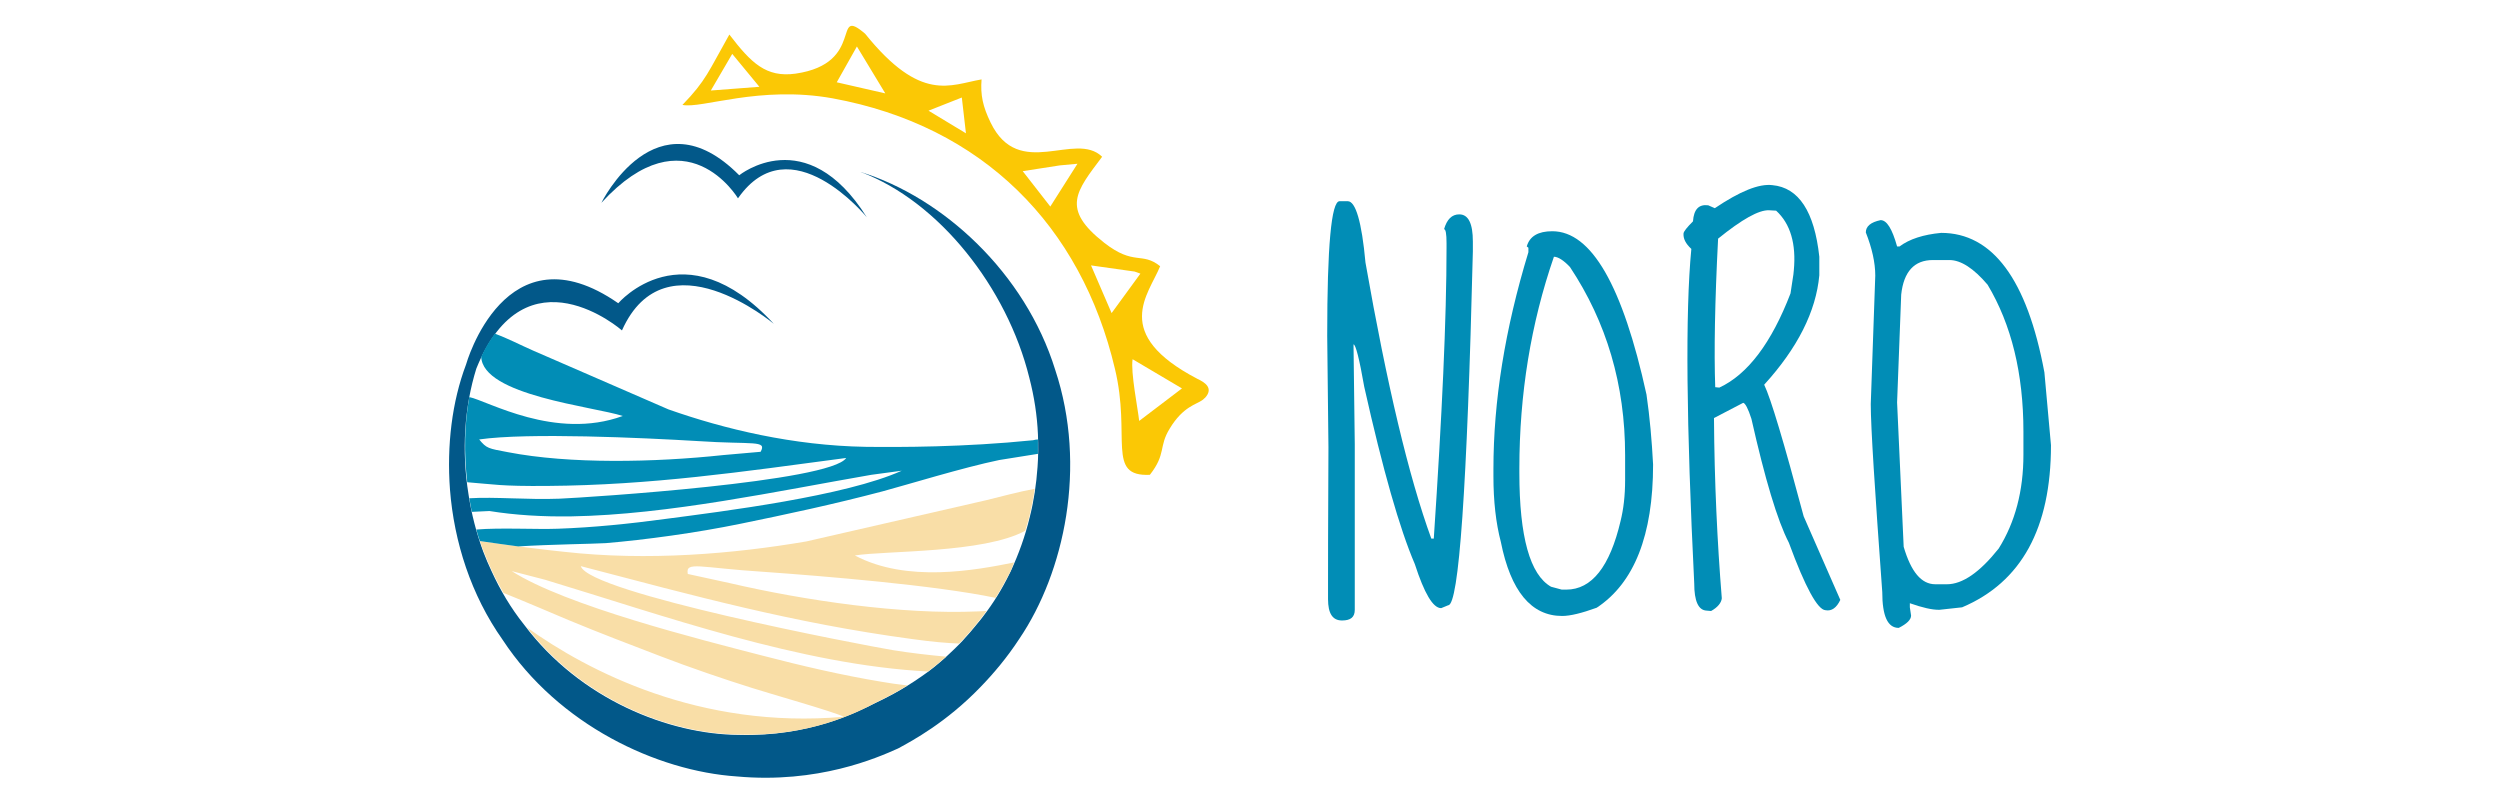 <?xml version="1.0" encoding="utf-8"?>
<!-- Generator: Adobe Illustrator 15.0.0, SVG Export Plug-In . SVG Version: 6.00 Build 0)  -->
<!DOCTYPE svg PUBLIC "-//W3C//DTD SVG 1.0//EN" "http://www.w3.org/TR/2001/REC-SVG-20010904/DTD/svg10.dtd">
<svg version="1.0" id="Warstwa_1" xmlns="http://www.w3.org/2000/svg" xmlns:xlink="http://www.w3.org/1999/xlink" x="0px" y="0px"
	 width="350px" height="112.5px" viewBox="0 0 350 112.5" enable-background="new 0 0 350 112.5" xml:space="preserve">
<g>
	<path fill="#018DB6" d="M188.689,28.169c1.094,0,1.957,2.879,2.477,8.583c2.995,17.052,6.049,29.955,9.218,38.651h0.346
		c1.151-17.222,1.785-30.761,1.785-40.726v-0.634c0-1.327-0.117-1.958-0.346-1.958c0.402-1.381,1.095-2.075,2.13-2.075
		c1.268,0,1.902,1.268,1.902,3.803v1.381c-0.807,33.068-1.959,49.542-3.456,49.542l-0.979,0.403c-1.153,0-2.364-2.075-3.688-6.163
		c-2.131-4.955-4.492-13.249-7.085-24.829c-0.692-3.976-1.21-5.934-1.497-5.934v0.346l0.172,13.65c0,10.657,0,17.342,0,20.109v3.052
		c0,1.034-0.576,1.496-1.785,1.496c-1.326,0-1.959-0.979-1.959-2.996v-1.955c0-2.132,0-8.588,0.058-19.302l-0.173-15.608
		c0-12.559,0.577-18.837,1.728-18.837H188.689z"/>
	<path fill="#018DB6" d="M217.318,32.373c5.474,0,9.85,7.603,13.192,22.868c0.461,3.171,0.748,6.452,0.922,9.794
		c0,9.906-2.65,16.591-7.894,20.047c-2.072,0.75-3.686,1.154-4.838,1.154c-4.319,0-7.199-3.456-8.583-10.373
		c-0.692-2.649-1.037-5.702-1.037-9.214v-0.979c0-9.509,1.613-19.586,4.896-30.361v-0.633l-0.23-0.173
		C214.149,33.063,215.36,32.373,217.318,32.373z M217.549,35.944c-3.226,9.333-4.839,19.241-4.839,29.665v0.58
		c0,8.985,1.498,14.283,4.436,15.954l1.498,0.403h0.634c3.572,0,6.106-3.224,7.605-9.617c0.401-1.614,0.633-3.519,0.633-5.706
		v-3.513c0-9.852-2.594-18.609-7.721-26.328C218.932,36.462,218.126,35.944,217.549,35.944z"/>
	<path fill="#018DB6" d="M248.139,25.921c3.684,0.344,5.875,3.687,6.565,10.023v2.592c-0.46,5.07-3.052,10.197-7.719,15.323
		c0.922,1.899,2.766,8.065,5.53,18.434l5.128,11.693c-0.518,1.096-1.211,1.613-2.076,1.442c-1.094-0.058-2.82-3.172-5.126-9.447
		c-1.613-3.114-3.343-8.929-5.241-17.341c-0.46-1.438-0.863-2.188-1.152-2.245l-4.09,2.131c0.059,8.929,0.459,17.337,1.094,25.23
		c-0.057,0.633-0.573,1.269-1.498,1.785l-0.634-0.056c-1.151-0.058-1.727-1.325-1.727-3.804
		c-1.095-22.235-1.269-37.849-0.405-46.834c-0.806-0.748-1.151-1.439-1.093-2.188c0.059-0.287,0.46-0.807,1.323-1.671
		c0.116-1.668,0.808-2.416,2.132-2.246l0.923,0.404C243.587,26.785,246.235,25.691,248.139,25.921z M240.534,33.409
		c-0.461,8.93-0.576,15.842-0.402,20.797l0.573,0.058c3.977-1.844,7.315-6.28,9.967-13.192l0.403-2.648l0.059-0.58
		c0.345-3.685-0.462-6.508-2.477-8.351l-0.98-0.056C246.235,29.376,243.877,30.704,240.534,33.409z"/>
	<path fill="#018DB6" d="M263.287,30.818c0.864,0,1.614,1.21,2.306,3.686h0.343c1.384-1.038,3.344-1.668,5.82-1.901
		c7.202,0,12.039,6.507,14.46,19.529l0.921,10.197c0,11.636-4.148,19.183-12.442,22.696l-3.17,0.346h-0.115
		c-0.921,0-2.246-0.289-4.031-0.92v0.574l0.172,1.153c0,0.574-0.574,1.148-1.728,1.727c-1.555,0-2.305-1.669-2.305-5.012
		c-1.037-14.288-1.611-23.043-1.611-26.328l0.631-17.973c0-1.841-0.46-3.859-1.323-6.048
		C261.214,31.682,261.906,31.105,263.287,30.818z M265.593,56.335l0.922,20.22c1.035,3.514,2.477,5.241,4.434,5.241h1.614
		c2.188,0,4.607-1.672,7.259-5.009c2.303-3.688,3.457-8.065,3.457-13.134v-3.229c0-8.121-1.672-14.977-5.015-20.564
		c-1.957-2.302-3.745-3.455-5.356-3.455h-2.305c-2.592,0-4.088,1.614-4.435,4.838L265.593,56.335z"/>
	<g>
		<path fill="#FBC805" d="M167.663,53.054c-12.154-6.338-6.854-11.811-5.242-15.785c-2.592-2.075-3.629,0-7.834-3.285
			c-6.106-4.78-3.917-7.199-0.288-12.039c-3.802-3.685-11.637,3.399-15.611-4.78c-1.094-2.245-1.44-3.859-1.268-6.048
			c-4.378,0.748-8.467,3.342-16.301-6.394c-4.724-4.033,0.172,4.146-9.735,5.587c-4.148,0.575-6.222-1.498-9.274-5.473
			c-2.938,5.184-3.226,6.395-6.568,9.851c2.65,0.576,10.772-2.763,21.026-0.921c21.026,3.86,34.794,17.859,39.517,37.846
			c2.305,9.563-1.267,15.15,4.897,14.861c2.303-2.935,1.209-3.916,2.765-6.451c1.901-3.167,3.801-3.399,4.608-4.031
			c0.115-0.056,0.23-0.232,0.345-0.289C169.968,54.321,168.643,53.514,167.663,53.054z M99.517,12.672l2.995-5.127l3.801,4.607
			L99.517,12.672z M117.145,11.521l2.822-5.014l3.975,6.568L117.145,11.521z M129.99,15.495l4.665-1.842l0.577,5.01L129.99,15.495z
			 M143.181,23.963l5.186-0.807l2.477-0.23l-3.802,5.991L143.181,23.963z M155.625,43.834l-2.881-6.678l6.106,0.863l0.806,0.288
			L155.625,43.834z M159.484,58.931c-0.173-1.671-1.209-6.798-0.922-8.642l6.913,4.089L159.484,58.931z"/>
		<path fill="#025889" d="M84.193,28.396c0,0,7.662-15.608,19.298-3.859c0,0,9.39-7.603,17.857,5.876
			c0,0-10.714-13.136-18.031-2.648C103.318,27.766,96.003,15.495,84.193,28.396"/>
		<path fill="#025889" d="M147.732,51.786c-4.205-13.595-15.726-24.137-27.247-27.708c10.944,4.091,20.508,16.187,23.618,28.803
			c0.69,2.65,1.094,5.3,1.209,7.949c0.058,1.557,0.058,3.052-0.057,4.552c-0.173,2.422-0.519,4.78-1.095,7.026
			c-0.633,2.654-1.555,5.183-2.65,7.549c-0.058,0.113-0.115,0.231-0.173,0.346c-1.037,2.132-2.247,4.088-3.571,5.814
			c-0.289,0.405-0.577,0.751-0.864,1.097c-0.692,0.864-1.441,1.728-2.131,2.479c-0.807,0.864-1.614,1.614-2.419,2.36
			c-1.153,1.038-2.247,1.902-3.342,2.648c-2.88,2.017-5.299,3.17-6.509,3.745c-2.42,1.21-9.218,4.724-19.068,4.438
			c-9.735-0.057-22.236-4.956-30.069-15.438c-1.843-2.307-3.341-4.842-4.551-7.49c-0.404-0.866-0.806-1.785-1.152-2.706
			c-0.979-2.654-1.67-5.359-2.073-8.065c-0.979-6.049-0.576-12.214,1.094-17.572c6.913-17.166,20.393-5.356,20.393-5.356
			c6.106-13.653,21.256-0.921,21.256-0.921c-12.615-13.653-21.774-2.881-21.774-2.881c-15.841-11.001-21.313,8.583-21.313,8.583
			c-1.959,5.185-2.708,11.293-2.247,17.512c0.576,7.315,2.937,14.749,7.373,21.025c7.834,11.924,21.603,18.376,32.778,19.126
			c11.349,1.039,19.643-2.593,22.582-3.917c2.016-1.092,6.739-3.627,11.521-8.582c1.843-1.898,3.745-4.148,5.473-6.799
			C149,80.125,152.226,65.324,147.732,51.786z"/>
		<path fill="#F9DEA7" d="M78.951,77.25c-2.822-0.29-6.97-0.809-11.751-1.501c0.174,0.461,0.289,0.978,0.519,1.442
			c0.346,0.922,0.749,1.843,1.152,2.707c0.461,1.034,1.037,2.073,1.613,3.108c3.169,1.268,7.315,3.053,9.102,3.803
			c4.437,1.842,8.698,3.457,12.904,5.07c4.033,1.556,8.928,3.224,12.789,4.434c2.13,0.692,11.693,3.398,12.845,4.035
			c-20.162,1.785-35.831-6.395-44.355-12.504c7.833,10.141,20.104,14.921,29.724,14.978c9.908,0.347,16.705-3.167,19.066-4.435
			c0.922-0.46,2.535-1.211,4.494-2.421c-1.44-0.17-2.707-0.342-3.629-0.517c-5.587-0.922-11.233-2.245-16.763-3.684
			c-8.698-2.25-27.478-6.975-35.023-11.811l4.666,1.21c16.418,4.95,35.773,11.924,53.63,12.846c0.807-0.637,1.671-1.325,2.535-2.075
			l0,0c-2.477-0.231-5.012-0.517-7.489-0.92c-4.436-0.75-42.571-8.01-43.665-11.755c16.072,4.206,29.667,7.951,46.314,10.197
			c2.881,0.403,4.954,0.578,6.625,0.636c0.172-0.175,0.345-0.347,0.519-0.518c0.69-0.75,1.439-1.556,2.131-2.478
			c0.288-0.347,0.575-0.75,0.864-1.097c0.115-0.171,0.23-0.347,0.345-0.461c-0.345,0-0.749,0.058-1.268,0.058
			c-10.6,0.46-24.079-1.496-34.735-3.974l-5.819-1.268c-0.345-1.842,1.613-0.863,10.772-0.289
			c8.065,0.579,23.791,1.847,32.317,3.632c0.69-1.097,1.324-2.25,1.958-3.456c0.058-0.12,0.115-0.233,0.173-0.347
			c0.173-0.347,0.288-0.809,0.461-1.154c-5.416,1.098-15.035,2.882-22.293-0.978c4.378-0.693,18.031-0.29,23.849-3.455
			c0.172-0.637,0.402-1.269,0.576-1.961c0.289-1.268,0.575-2.593,0.749-3.916c-2.189,0.403-4.493,1.034-6.854,1.613l-25.116,5.758
			C102.743,77.534,90.703,78.573,78.951,77.25z"/>
	</g>
	<path fill="#018DB6" d="M87.189,58.237c-9.448,3.455-18.952-2.132-21.487-2.648c-0.691,3.801-0.749,7.832-0.288,11.924
		c3.744,0.29,4.609,0.575,11.234,0.518c14.574-0.114,27.074-1.956,41.821-3.916c-2.19,3.341-36.177,5.53-40.151,5.701
		c-4.435,0.175-8.986-0.284-12.616-0.058c0.115,0.637,0.23,1.268,0.346,1.903c1.037-0.061,2.305-0.118,2.478-0.118
		c3.571,0.579,7.431,0.808,11.463,0.75c13.594-0.227,28.975-3.57,41.993-5.819l4.263-0.574c-7.892,3.569-25.116,5.701-33.007,6.74
		c-5.07,0.688-10.197,1.211-15.151,1.382c-2.938,0.114-8.122-0.171-11.406,0.114c0.173,0.521,0.289,1.096,0.519,1.613
		c1.901,0.289,3.688,0.518,5.357,0.75c4.608-0.289,10.37-0.347,12.271-0.461c5.472-0.46,12.674-1.442,18.836-2.71
		c6.453-1.324,12.962-2.706,19.932-4.547c3.226-0.865,11.291-3.343,16.304-4.377l5.414-0.865c0-0.693,0-1.329,0-2.017
		c-0.23,0-0.461,0.057-0.691,0.113c-9.62,0.979-18.721,0.979-23.446,0.922c-10.138-0.172-19.759-2.479-27.593-5.242L74.631,49.08
		c-1.844-0.806-3.572-1.73-5.357-2.364c-0.692,0.921-1.326,1.96-1.901,3.228C67.545,55.355,83.099,56.913,87.189,58.237z
		 M97.672,61.75c7.777,0.521,9.735-0.171,8.815,1.501l-5.242,0.46c-9.679,1.033-21.487,1.267-30.127-0.404
		c-2.765-0.518-2.996-0.518-4.033-1.784C73.883,60.544,89.955,61.29,97.672,61.75z"/>
</g>
</svg>
